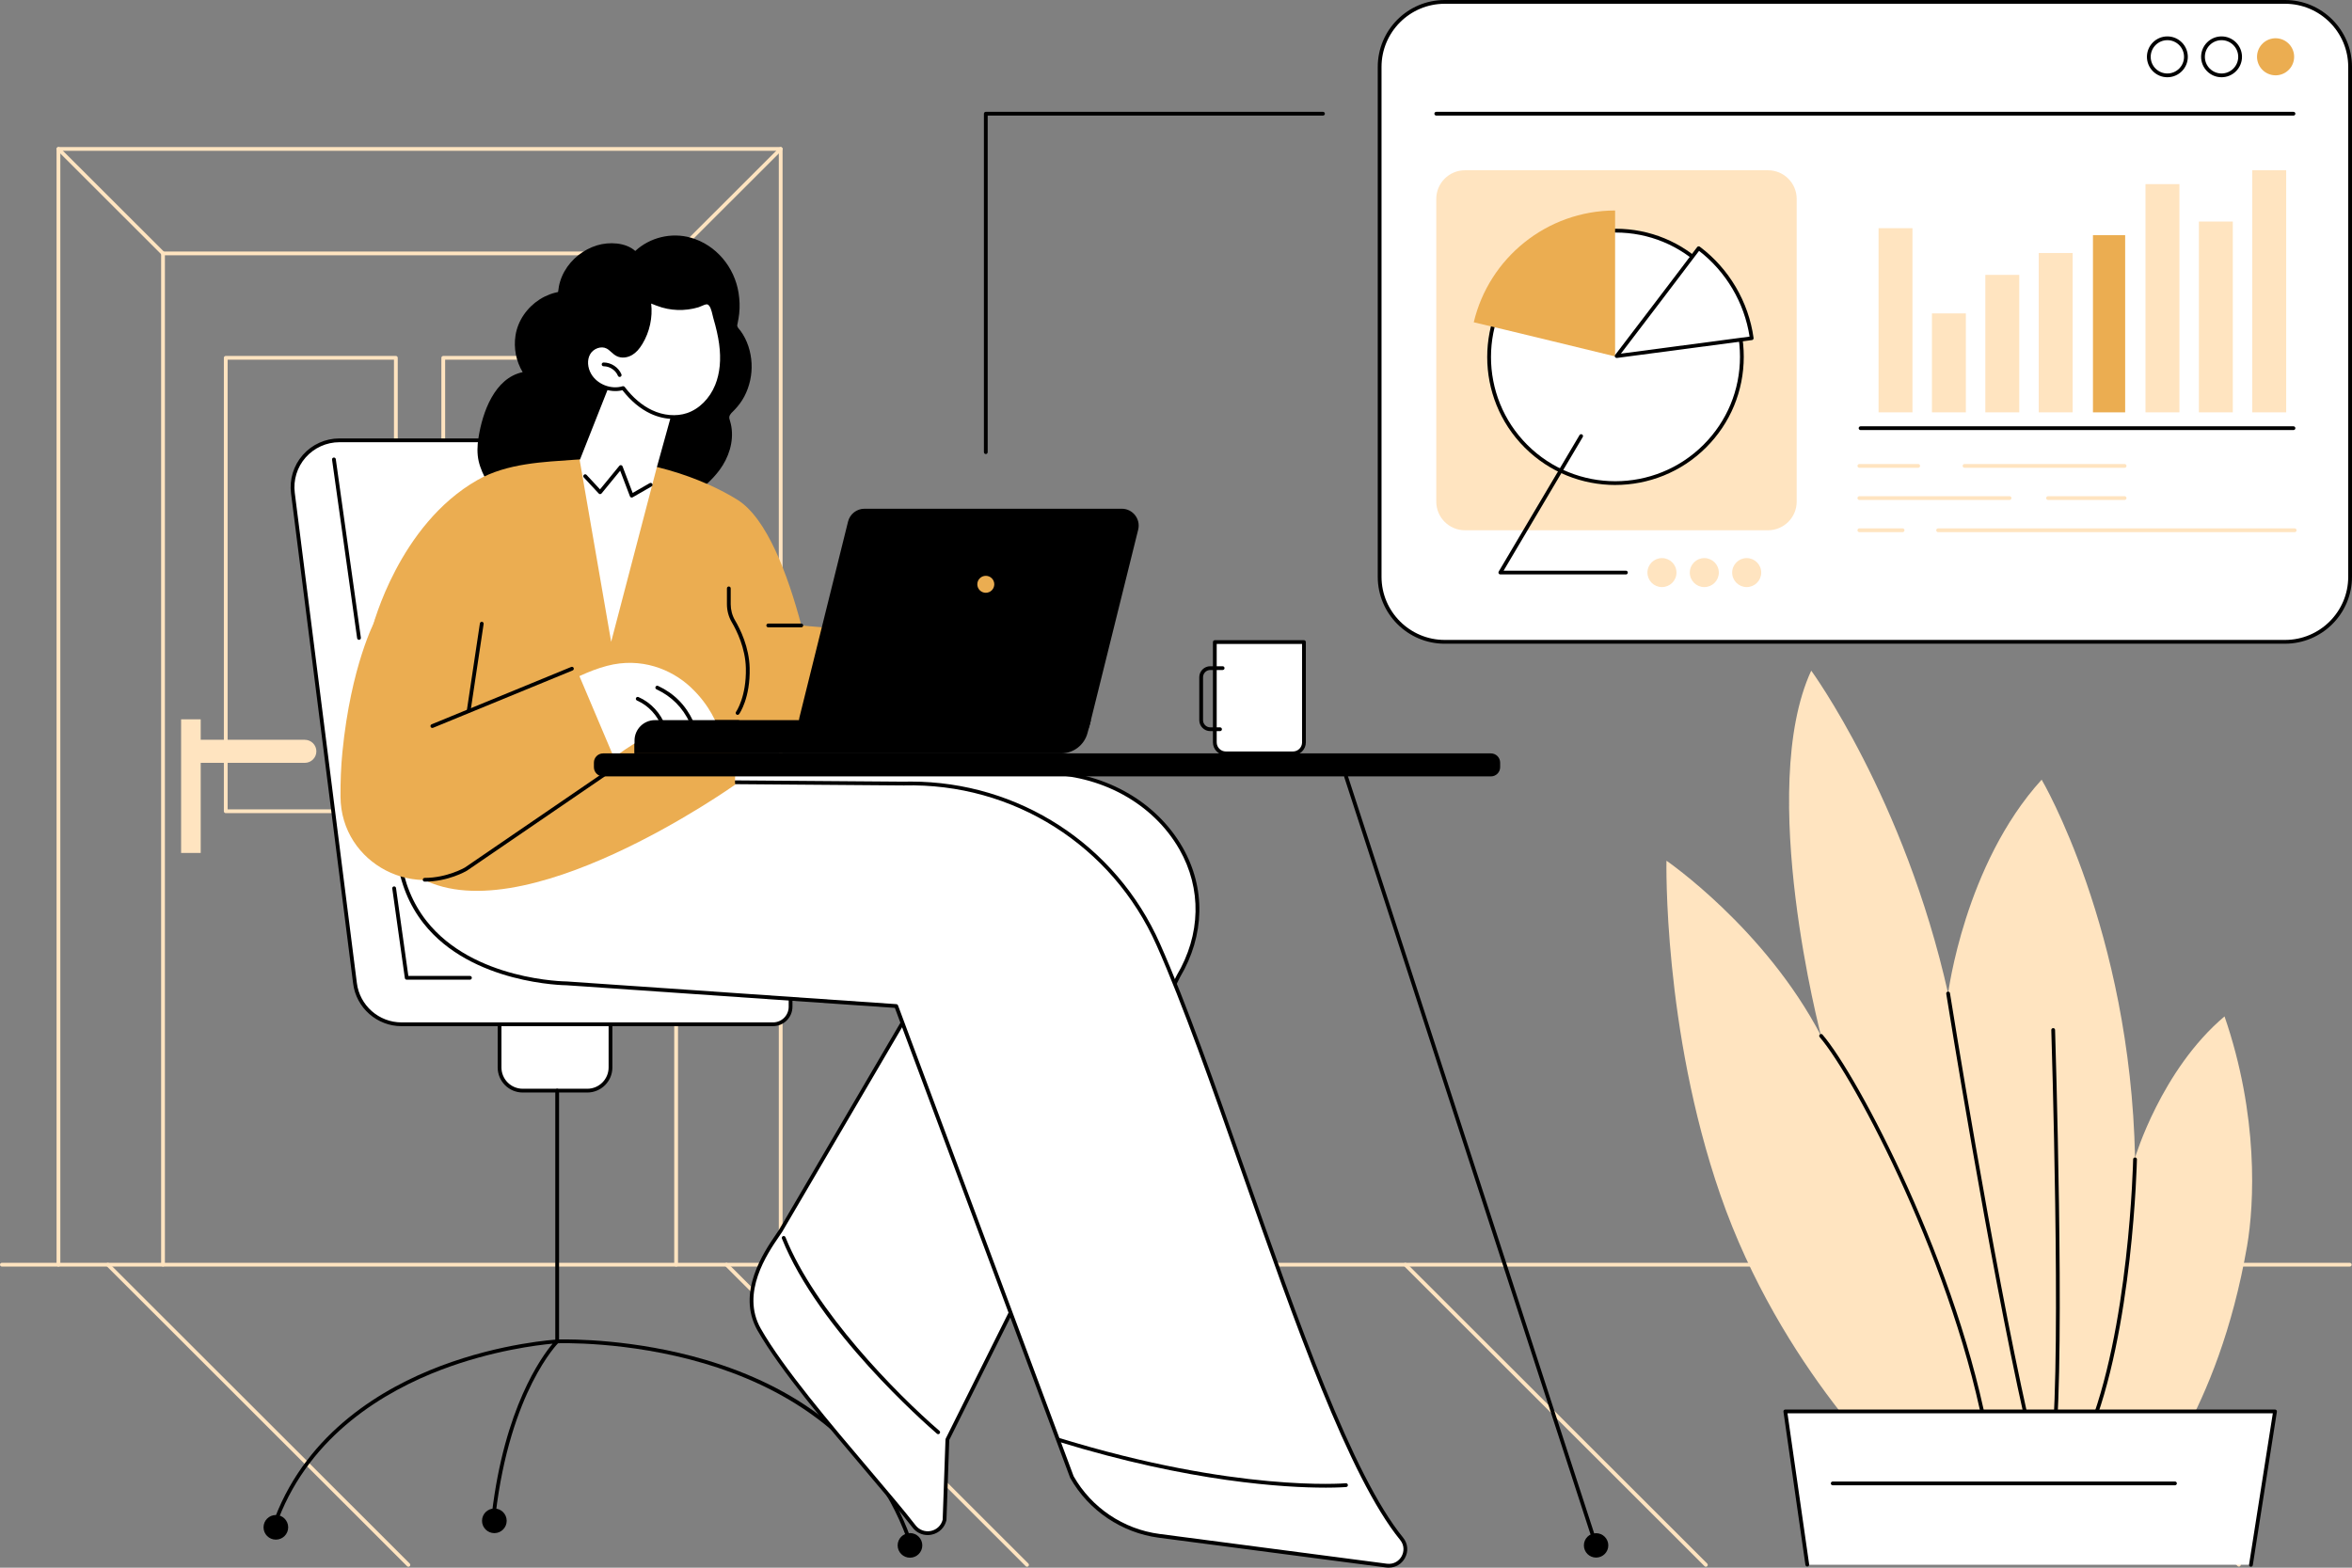 <svg width="378" height="252" viewBox="0 0 378 252" fill="none" xmlns="http://www.w3.org/2000/svg">
<rect x="0" y="0" width="378" height="252" fill="#808080" stroke="none"/>
<g clip-path="url(#clip0_1114_2836)">
<path d="M125.468 203.597C125.301 203.597 125.165 203.461 125.165 203.294V24.245H9.696V203.294C9.696 203.461 9.559 203.597 9.392 203.597C9.226 203.597 9.089 203.461 9.089 203.294V23.942C9.089 23.776 9.226 23.639 9.392 23.639H125.468C125.635 23.639 125.771 23.776 125.771 23.942V203.294C125.771 203.461 125.635 203.597 125.468 203.597Z" fill="#FFE4C0"/>
<path d="M108.661 203.597C108.495 203.597 108.358 203.461 108.358 203.294V41.035H26.503V203.294C26.503 203.461 26.366 203.597 26.199 203.597C26.032 203.597 25.896 203.461 25.896 203.294V40.732C25.896 40.566 26.032 40.429 26.199 40.429H108.664C108.831 40.429 108.968 40.566 108.968 40.732V203.294C108.968 203.461 108.831 203.597 108.664 203.597H108.661Z" fill="#FFE4C0"/>
<path d="M26.199 41.035C26.12 41.035 26.044 41.005 25.984 40.947L9.177 24.158C9.059 24.039 9.059 23.848 9.177 23.73C9.295 23.612 9.486 23.612 9.605 23.73L26.412 40.52C26.53 40.638 26.53 40.829 26.412 40.947C26.351 41.008 26.275 41.035 26.196 41.035H26.199Z" fill="#FFE4C0"/>
<path d="M108.661 41.035C108.582 41.035 108.507 41.005 108.446 40.947C108.328 40.829 108.328 40.638 108.446 40.52L125.253 23.73C125.371 23.612 125.562 23.612 125.68 23.73C125.799 23.848 125.799 24.039 125.68 24.158L108.874 40.947C108.813 41.008 108.737 41.035 108.658 41.035H108.661Z" fill="#FFE4C0"/>
<path d="M63.62 130.71H36.28C36.113 130.71 35.977 130.573 35.977 130.407V57.519C35.977 57.352 36.113 57.216 36.28 57.216H63.62C63.787 57.216 63.923 57.352 63.923 57.519V130.407C63.923 130.573 63.787 130.71 63.62 130.71ZM36.583 130.104H63.316V57.822H36.583V130.104Z" fill="#FFE4C0"/>
<path d="M98.577 130.71H71.238C71.071 130.71 70.934 130.573 70.934 130.407V57.519C70.934 57.352 71.071 57.216 71.238 57.216H98.577C98.744 57.216 98.881 57.352 98.881 57.519V130.407C98.881 130.573 98.744 130.71 98.577 130.71ZM71.541 130.104H98.274V57.822H71.541V130.104Z" fill="#FFE4C0"/>
<path d="M48.991 118.917H32.257V115.632H29.105V137.107H32.257V122.624H48.991C50.017 122.624 50.845 121.793 50.845 120.772C50.845 119.751 50.014 118.92 48.991 118.92V118.917Z" fill="#FFE4C0"/>
<path d="M274.159 251.849C274.08 251.849 274.004 251.818 273.944 251.761L225.644 203.509C225.526 203.391 225.526 203.2 225.644 203.082C225.762 202.964 225.954 202.964 226.072 203.082L274.372 251.333C274.49 251.451 274.49 251.642 274.372 251.761C274.311 251.821 274.235 251.849 274.156 251.849H274.159Z" fill="#FFE4C0"/>
<path d="M165.061 251.849C164.982 251.849 164.906 251.818 164.846 251.761L116.546 203.509C116.428 203.391 116.428 203.2 116.546 203.082C116.664 202.964 116.855 202.964 116.974 203.082L165.273 251.333C165.392 251.451 165.392 251.642 165.273 251.761C165.213 251.821 165.137 251.849 165.058 251.849H165.061Z" fill="#FFE4C0"/>
<path d="M65.637 251.849C65.558 251.849 65.483 251.818 65.422 251.761L17.122 203.509C17.004 203.391 17.004 203.2 17.122 203.082C17.241 202.964 17.432 202.964 17.55 203.082L65.85 251.333C65.968 251.451 65.968 251.642 65.85 251.761C65.789 251.821 65.713 251.849 65.634 251.849H65.637Z" fill="#FFE4C0"/>
<path d="M377.645 203.597H0.303C0.137 203.597 0 203.461 0 203.294C0 203.127 0.137 202.991 0.303 202.991H377.645C377.812 202.991 377.948 203.127 377.948 203.294C377.948 203.461 377.812 203.597 377.645 203.597Z" fill="#FFE4C0"/>
<path d="M359.825 251.827C359.746 251.827 359.67 251.797 359.61 251.739L311.331 203.509C311.213 203.391 311.213 203.2 311.331 203.082C311.449 202.964 311.641 202.964 311.759 203.082L360.037 251.312C360.156 251.43 360.156 251.621 360.037 251.739C359.977 251.8 359.901 251.827 359.822 251.827H359.825Z" fill="#FFE4C0"/>
<path d="M84.013 175.315H94.388C96.445 175.315 98.113 173.649 98.113 171.593V156.873C98.113 154.818 96.445 153.152 94.388 153.152H84.013C81.955 153.152 80.287 154.818 80.287 156.873V171.593C80.287 173.649 81.955 175.315 84.013 175.315Z" fill="white"/>
<path d="M94.391 175.618H84.012C81.792 175.618 79.984 173.812 79.984 171.593V156.873C79.984 154.655 81.792 152.849 84.012 152.849H94.391C96.611 152.849 98.419 154.655 98.419 156.873V171.593C98.419 173.812 96.611 175.618 94.391 175.618ZM84.012 153.455C82.125 153.455 80.59 154.988 80.59 156.873V171.593C80.59 173.478 82.125 175.012 84.012 175.012H94.391C96.278 175.012 97.813 173.478 97.813 171.593V156.873C97.813 154.988 96.278 153.455 94.391 153.455H84.012Z" fill="black"/>
<path d="M127.058 156.516V161.829C127.058 163.386 125.793 164.647 124.236 164.647H64.533C60.735 164.647 57.531 161.826 57.055 158.062L47.074 79.255C46.504 74.758 50.014 70.778 54.552 70.778H87.993C91.821 70.778 95.04 73.642 95.483 77.443L104.681 156.601L127.064 156.513L127.058 156.516Z" fill="white"/>
<path d="M124.236 164.953H64.533C60.592 164.953 57.246 162.007 56.752 158.101L46.771 79.294C46.489 77.064 47.18 74.818 48.667 73.13C50.156 71.442 52.298 70.475 54.549 70.475H87.99C91.973 70.475 95.322 73.454 95.78 77.406L104.945 156.298L127.055 156.213C127.134 156.213 127.213 156.243 127.27 156.301C127.328 156.358 127.358 156.434 127.358 156.516V161.829C127.358 163.55 125.957 164.95 124.233 164.95L124.236 164.953ZM54.552 71.084C52.477 71.084 50.496 71.978 49.125 73.533C47.751 75.088 47.114 77.161 47.374 79.219L57.355 158.025C57.81 161.628 60.899 164.347 64.533 164.347H124.236C125.626 164.347 126.754 163.22 126.754 161.832V156.822L104.678 156.907C104.523 156.907 104.396 156.792 104.378 156.64L95.18 77.479C94.755 73.833 91.667 71.084 87.993 71.084H54.552Z" fill="black"/>
<path d="M75.527 157.483H65.364C65.213 157.483 65.085 157.37 65.064 157.222L63.044 142.829C63.019 142.663 63.135 142.511 63.301 142.487C63.468 142.463 63.62 142.578 63.644 142.744L65.628 156.876H75.527C75.694 156.876 75.831 157.013 75.831 157.18C75.831 157.346 75.694 157.483 75.527 157.483Z" fill="black"/>
<path d="M57.695 102.846C57.546 102.846 57.416 102.736 57.395 102.585L53.366 73.891C53.342 73.724 53.457 73.572 53.624 73.548C53.788 73.524 53.942 73.639 53.967 73.806L57.995 102.5C58.02 102.667 57.904 102.818 57.737 102.843C57.722 102.843 57.71 102.843 57.695 102.843V102.846Z" fill="black"/>
<path d="M146.061 247.612C145.936 247.612 145.821 247.536 145.776 247.412C139.563 230.188 124.628 222.545 113.191 219.169C100.768 215.499 89.67 215.926 89.558 215.929C89.476 215.929 89.394 215.902 89.337 215.844C89.276 215.787 89.243 215.708 89.243 215.626V175.312C89.243 175.145 89.379 175.009 89.546 175.009C89.713 175.009 89.849 175.145 89.849 175.312V215.314C91.754 215.274 102.002 215.235 113.345 218.581C120.705 220.754 127.085 223.906 132.303 227.949C138.838 233.01 143.561 239.49 146.343 247.206C146.401 247.363 146.319 247.536 146.161 247.594C146.128 247.606 146.091 247.612 146.058 247.612H146.061Z" fill="black"/>
<path d="M44.465 244.393C44.429 244.393 44.392 244.387 44.356 244.372C44.198 244.311 44.122 244.135 44.183 243.981C49.513 230.14 61.566 223.084 70.74 219.602C80.66 215.838 89.443 215.329 89.531 215.323C89.658 215.314 89.773 215.389 89.825 215.505C89.877 215.62 89.849 215.756 89.758 215.844C89.68 215.92 81.989 223.621 79.653 243.441C79.635 243.608 79.486 243.729 79.316 243.708C79.15 243.69 79.031 243.538 79.049 243.372C81.055 226.336 87.013 218.126 88.812 215.99C86.494 216.199 79.104 217.074 70.934 220.178C61.885 223.615 49.992 230.573 44.744 244.199C44.699 244.32 44.583 244.393 44.462 244.393H44.465Z" fill="black"/>
<path d="M146.246 250.394C147.34 250.394 148.227 249.508 148.227 248.415C148.227 247.322 147.34 246.436 146.246 246.436C145.152 246.436 144.265 247.322 144.265 248.415C144.265 249.508 145.152 250.394 146.246 250.394Z" fill="black"/>
<path d="M77.469 244.466C77.469 245.56 78.355 246.445 79.45 246.445C80.545 246.445 81.431 245.56 81.431 244.466C81.431 243.372 80.545 242.487 79.45 242.487C78.355 242.487 77.469 243.372 77.469 244.466Z" fill="black"/>
<path d="M42.354 245.511C42.354 246.605 43.239 247.49 44.335 247.49C45.43 247.49 46.316 246.605 46.316 245.511C46.316 244.417 45.43 243.532 44.335 243.532C43.239 243.532 42.354 244.417 42.354 245.511Z" fill="black"/>
<path d="M94.54 60.81C93.851 56.716 90.79 53.225 92.862 47.609C94.333 43.623 98.489 42.281 102.627 41.302C106.765 40.32 111.486 40.862 114.659 43.69C118.412 47.03 118.597 49.185 116.437 53.719C108.743 69.875 97.1 76.079 94.536 60.81H94.54Z" fill="black"/>
<path d="M167.579 124.197L114.923 123.481L90.414 125.094C85.004 144.369 154.343 148.56 154.343 148.56L125.462 197.845C124 200.115 118.299 207.21 122.013 213.723C127.316 223.03 141.149 237.913 146.913 245.378C148.342 247.227 151.276 246.59 151.81 244.317L152.262 231.404L189.388 156.934C198.714 141.208 185.551 124.2 167.582 124.2L167.579 124.197Z" fill="white"/>
<path d="M149.095 246.757C148.154 246.757 147.265 246.327 146.671 245.56C144.841 243.193 142.135 240.002 139.268 236.622C133.08 229.325 125.377 220.245 121.746 213.871C118.293 207.813 122.777 201.248 124.691 198.445C124.892 198.151 125.068 197.894 125.204 197.681L153.83 148.83C151.297 148.657 139.347 147.763 126.591 145.548C107.324 142.202 95.48 137.598 91.394 131.861C89.874 129.725 89.443 127.421 90.119 125.012C90.153 124.888 90.262 124.8 90.392 124.791L114.902 123.178L167.582 123.894C177.111 123.894 185.733 128.628 190.077 136.244C193.793 142.76 193.639 150.357 189.646 157.086L152.559 231.476L152.11 244.323C152.11 244.342 152.107 244.363 152.101 244.381C151.828 245.548 150.93 246.43 149.756 246.684C149.535 246.733 149.31 246.757 149.092 246.757H149.095ZM90.65 125.379C90.107 127.527 90.523 129.588 91.888 131.507C101.435 144.905 153.83 148.224 154.358 148.254C154.464 148.26 154.558 148.321 154.607 148.415C154.655 148.509 154.655 148.621 154.601 148.712L125.72 197.997C125.574 198.224 125.395 198.484 125.189 198.785C123.338 201.494 119.003 207.84 122.271 213.571C125.875 219.896 133.556 228.952 139.73 236.228C142.599 239.614 145.312 242.811 147.15 245.187C147.739 245.948 148.688 246.293 149.629 246.09C150.56 245.887 151.276 245.193 151.503 244.269L151.955 231.385C151.955 231.343 151.968 231.301 151.986 231.261L189.112 156.792C192.998 150.236 193.153 142.86 189.549 136.538C185.311 129.109 176.893 124.494 167.579 124.494H167.576L114.92 123.779L90.65 125.376V125.379Z" fill="black"/>
<path d="M150.781 230.537C150.712 230.537 150.642 230.513 150.584 230.464C148.652 228.797 131.535 213.753 125.668 199.097C125.605 198.942 125.68 198.766 125.838 198.703C125.993 198.639 126.169 198.715 126.233 198.872C130.956 210.668 144.01 223.994 150.982 230.006C151.109 230.116 151.121 230.307 151.012 230.434C150.951 230.504 150.866 230.54 150.781 230.54V230.537Z" fill="black"/>
<path d="M157.601 162.08L145.87 162.035C145.703 162.035 145.566 161.898 145.566 161.732C145.566 161.565 145.703 161.428 145.87 161.428L157.601 161.474C157.768 161.474 157.905 161.61 157.905 161.777C157.905 161.944 157.768 162.08 157.601 162.08Z" fill="black"/>
<path d="M115.244 125.736L145.242 125.967C162.865 125.524 179.007 135.737 186.145 151.833C197.855 178.237 212.32 231.491 225.25 247.36C226.77 249.227 225.232 251.985 222.841 251.673L186.288 246.884C180.384 246.111 175.187 242.608 172.263 237.432L144.028 161.725C144.028 161.725 92.049 158.137 91.075 158.077C91.075 158.077 56.506 157.17 65.137 124.4L109.332 116.271L119.628 118.144L115.241 125.736H115.244Z" fill="white"/>
<path d="M223.214 252C223.081 252 222.944 251.991 222.805 251.973L186.251 247.184C180.284 246.402 174.957 242.814 172.002 237.58C171.993 237.565 171.987 237.553 171.981 237.538L143.816 162.013C140.324 161.774 91.991 158.437 91.06 158.377C90.869 158.377 75.764 158.237 68.058 148.415C63.444 142.532 62.364 134.428 64.849 124.324C64.876 124.209 64.97 124.121 65.088 124.097L109.283 115.968C109.32 115.962 109.356 115.962 109.392 115.968L119.689 117.841C119.853 117.872 119.962 118.029 119.932 118.193C119.901 118.357 119.746 118.469 119.58 118.435L109.341 116.572L65.395 124.651C63.019 134.474 64.075 142.338 68.537 148.03C76.073 157.64 90.935 157.764 91.084 157.764C92.067 157.825 143.537 161.38 144.059 161.413C144.177 161.422 144.28 161.498 144.323 161.61L172.548 237.295C175.415 242.353 180.566 245.82 186.336 246.575L222.89 251.36C224.064 251.512 224.88 250.848 225.256 250.175C225.632 249.503 225.768 248.454 225.022 247.539C216.78 237.425 208.043 212.541 199.594 188.477C194.737 174.645 190.147 161.577 185.875 151.942C178.758 135.898 162.81 125.803 145.257 126.258L115.247 126.027C115.081 126.027 114.944 125.888 114.947 125.721C114.947 125.554 115.093 125.409 115.254 125.421L145.251 125.651C145.627 125.642 146 125.636 146.373 125.636C163.723 125.636 179.365 135.768 186.427 151.697C190.711 161.353 195.301 174.43 200.164 188.277C208.598 212.292 217.317 237.128 225.492 247.157C226.275 248.118 226.387 249.387 225.784 250.469C225.247 251.43 224.288 251.988 223.217 251.988L223.214 252Z" fill="black"/>
<path d="M212.978 239.132C206.577 239.132 191.378 238.289 170.064 231.731C169.903 231.682 169.815 231.513 169.863 231.352C169.912 231.192 170.082 231.101 170.243 231.152C198.647 239.896 216.121 238.447 216.294 238.429C216.467 238.411 216.61 238.538 216.625 238.705C216.64 238.871 216.516 239.02 216.349 239.035C216.303 239.038 215.144 239.135 212.978 239.135V239.132Z" fill="black"/>
<path d="M76.938 74.163C77.202 75.312 77.721 76.4 78.279 77.43C79.265 79.249 80.448 80.964 81.804 82.528C84.555 85.701 88.129 88.207 92.204 89.335C96.615 90.553 101.644 90.244 105.658 87.932C108.777 86.135 111.152 82.968 111.628 79.403C113.124 78.285 114.529 77.055 115.648 75.542C117.107 73.572 117.941 71.048 117.544 68.596C117.492 68.284 117.417 67.984 117.329 67.681C117.262 67.451 117.162 67.202 117.219 66.96C117.317 66.55 117.714 66.229 117.993 65.941C118.645 65.274 119.213 64.523 119.643 63.692C120.484 62.077 120.881 60.225 120.787 58.407C120.69 56.552 120.12 54.691 119.015 53.185C118.864 52.979 118.633 52.761 118.53 52.524C118.445 52.331 118.494 52.206 118.539 51.997C118.651 51.473 118.742 50.942 118.8 50.409C118.921 49.3 118.873 48.188 118.7 47.087C118.048 42.954 115.099 39.371 111.031 38.208C107.9 37.313 104.441 38.168 102.096 40.341C100.525 38.947 97.892 38.856 95.974 39.432C93.781 40.09 91.843 41.626 90.717 43.62C90.15 44.623 89.81 45.724 89.701 46.869C89.698 46.903 89.692 46.921 89.686 46.936C89.628 46.96 89.552 46.969 89.494 46.984C89.361 47.018 89.227 47.045 89.094 47.081C88.83 47.151 88.572 47.236 88.317 47.336C87.768 47.548 87.237 47.803 86.743 48.121C84.722 49.412 83.221 51.53 82.85 53.916C82.529 55.979 82.945 58.058 84 59.822C79.477 60.774 77.526 66.284 76.892 70.408C76.698 71.666 76.653 72.927 76.938 74.175V74.163Z" fill="black"/>
<path d="M66.996 140.799C50.602 130.74 76.11 105.613 76.11 105.613L59.907 100.721C59.907 100.721 64.078 84.374 76.725 77.167C81.543 74.421 87.501 74.257 92.367 73.9C103.164 73.109 113.191 77.015 118.515 80.337C123.223 83.277 126.594 92.253 128.79 100.536C129.451 100.673 149.489 102.152 149.489 102.152L143.767 118.669L119.316 118.914C119.316 118.914 117.963 122.636 118.145 126.133C118.145 126.133 83.4 150.854 67.002 140.796L66.996 140.799Z" fill="#EBAD51"/>
<path d="M170.516 121.102H101.981V119.041C101.981 117.229 103.452 115.759 105.27 115.759H175.336L174.775 117.847C174.256 119.769 172.512 121.105 170.519 121.105L170.516 121.102Z" fill="black"/>
<path d="M172.469 118.684H131.12C129.354 118.684 128.056 117.029 128.481 115.317L136.295 83.837C136.596 82.628 137.685 81.776 138.935 81.776H180.284C182.05 81.776 183.348 83.431 182.923 85.143L175.109 116.623C174.808 117.832 173.719 118.684 172.469 118.684Z" fill="black"/>
<path d="M158.432 95.287C159.186 95.287 159.797 94.677 159.797 93.923C159.797 93.17 159.186 92.56 158.432 92.56C157.678 92.56 157.067 93.17 157.067 93.923C157.067 94.677 157.678 95.287 158.432 95.287Z" fill="#EBAD51"/>
<path d="M118.539 114.911C118.478 114.911 118.418 114.893 118.363 114.853C118.227 114.756 118.196 114.568 118.29 114.432C118.309 114.408 119.983 111.992 119.871 107.38C119.792 104.194 118.424 101.409 117.614 100.033C117.098 99.157 116.828 98.151 116.828 97.118V94.578C116.828 94.411 116.965 94.275 117.131 94.275C117.298 94.275 117.435 94.411 117.435 94.578V97.118C117.435 98.042 117.678 98.945 118.139 99.727C118.979 101.155 120.399 104.043 120.481 107.367C120.599 112.198 118.864 114.683 118.788 114.786C118.73 114.868 118.636 114.914 118.542 114.914L118.539 114.911Z" fill="black"/>
<path d="M128.784 100.842H123.466C123.299 100.842 123.162 100.706 123.162 100.539C123.162 100.373 123.299 100.236 123.466 100.236H128.784C128.951 100.236 129.087 100.373 129.087 100.539C129.087 100.706 128.951 100.842 128.784 100.842Z" fill="black"/>
<path d="M92.874 120.651C91.554 117.357 90.253 114.056 88.851 110.795C91.991 109.213 94.582 107.819 97.54 107.037C103.079 105.573 107.918 107.631 110.9 110.374C114.262 113.468 115.299 116.723 115.299 116.723L103.968 118.687C102.73 118.684 99.102 121.372 94.561 124.803C93.987 123.424 93.426 122.039 92.871 120.654L92.874 120.651Z" fill="white"/>
<path d="M106.656 117.135C106.532 117.135 106.413 117.057 106.371 116.932C105.71 115.032 104.214 113.414 102.369 112.605C102.215 112.538 102.145 112.359 102.215 112.204C102.281 112.05 102.46 111.983 102.615 112.05C104.611 112.926 106.231 114.678 106.947 116.732C107.002 116.89 106.92 117.063 106.759 117.117C106.726 117.129 106.692 117.135 106.659 117.135H106.656Z" fill="black"/>
<path d="M111.146 116.381C111.031 116.381 110.921 116.317 110.87 116.205C109.702 113.717 107.945 111.95 105.5 110.804C105.349 110.732 105.285 110.553 105.355 110.401C105.427 110.25 105.606 110.186 105.758 110.256C108.337 111.465 110.187 113.329 111.416 115.947C111.486 116.099 111.422 116.281 111.27 116.35C111.228 116.369 111.185 116.378 111.143 116.378L111.146 116.381Z" fill="black"/>
<path d="M101.978 121.102V119.041C101.978 117.229 103.449 115.759 105.267 115.759H118.888L101.978 121.102Z" fill="black"/>
<path d="M92.577 107.398L99.084 122.76L75.979 139.05C67.045 145.196 54.786 138.899 54.725 128.061C54.71 125.658 54.798 123.245 55.028 120.915C56.409 106.931 60.255 99.791 60.255 99.791C60.255 99.791 59.955 98.07 65.674 97.478C71.392 96.888 77.538 100.045 77.538 100.045L75.297 114.55L92.577 107.401V107.398Z" fill="#EBAD51"/>
<path d="M69.484 117.014C69.366 117.014 69.25 116.944 69.205 116.826C69.141 116.672 69.214 116.493 69.369 116.429L91.8 107.21C91.955 107.146 92.134 107.219 92.197 107.373C92.261 107.528 92.188 107.707 92.034 107.77L69.602 116.99C69.566 117.005 69.526 117.014 69.487 117.014H69.484Z" fill="black"/>
<path d="M75.324 114.562C75.324 114.562 75.294 114.562 75.278 114.559C75.112 114.535 74.999 114.381 75.024 114.214L77.126 100.209C77.15 100.042 77.302 99.933 77.472 99.954C77.639 99.979 77.751 100.133 77.727 100.3L75.624 114.305C75.603 114.456 75.472 114.562 75.324 114.562Z" fill="black"/>
<path d="M68.249 141.723C68.082 141.723 67.946 141.587 67.946 141.42C67.946 141.253 68.082 141.117 68.249 141.117C71.859 141.117 74.684 139.468 74.714 139.453L99.017 122.827C99.157 122.733 99.345 122.769 99.439 122.906C99.533 123.045 99.499 123.233 99.36 123.327L75.039 139.962C74.902 140.044 72.023 141.72 68.249 141.72V141.723Z" fill="black"/>
<path d="M99.111 58.947L93.168 73.985L98.222 103.173L105.582 75.045L108.692 63.817L99.111 58.947Z" fill="white"/>
<path d="M101.526 79.982C101.493 79.982 101.456 79.976 101.423 79.964C101.338 79.934 101.271 79.87 101.241 79.785L99.672 75.663L96.681 79.316C96.627 79.382 96.545 79.425 96.457 79.428C96.372 79.437 96.284 79.394 96.226 79.331L93.826 76.749C93.711 76.624 93.72 76.433 93.842 76.321C93.963 76.206 94.157 76.215 94.269 76.336L96.433 78.664L99.536 74.876C99.606 74.791 99.715 74.751 99.818 74.769C99.924 74.788 100.015 74.86 100.052 74.96L101.678 79.237L104.414 77.664C104.56 77.579 104.745 77.63 104.83 77.776C104.915 77.921 104.863 78.106 104.718 78.191L101.672 79.943C101.626 79.97 101.572 79.982 101.52 79.982H101.526Z" fill="black"/>
<path d="M115.869 55.213C116.182 57.489 116.082 59.862 115.22 61.992C114.359 64.123 112.663 65.975 110.482 66.699C108.589 67.326 106.468 67.056 104.666 66.208C102.864 65.359 101.359 63.962 100.152 62.38C98.159 62.986 95.805 62.068 94.755 60.271C94.148 59.234 93.981 57.883 94.561 56.831C95.14 55.779 96.572 55.2 97.637 55.761C98.244 56.082 98.656 56.698 99.275 56.992C99.964 57.319 100.81 57.182 101.465 56.785C102.118 56.389 102.603 55.767 102.997 55.113C104.238 53.052 104.693 50.536 104.256 48.172C104.299 48.397 105.458 48.782 105.664 48.863C106.183 49.066 106.72 49.221 107.266 49.33C108.343 49.548 109.456 49.588 110.545 49.448C111.097 49.379 111.647 49.263 112.177 49.1C112.602 48.972 113.16 48.603 113.603 48.618C114.532 48.648 114.732 50.351 114.926 51.015C115.329 52.394 115.678 53.791 115.875 55.216L115.869 55.213Z" fill="white"/>
<path d="M108.285 67.344C107.038 67.344 105.746 67.054 104.536 66.484C102.891 65.708 101.377 64.444 100.037 62.726C97.968 63.247 95.568 62.265 94.494 60.422C93.775 59.195 93.702 57.762 94.297 56.683C94.989 55.434 96.615 54.876 97.779 55.492C98.104 55.664 98.368 55.901 98.626 56.134C98.884 56.364 99.123 56.583 99.406 56.716C99.955 56.977 100.683 56.904 101.308 56.525C101.826 56.21 102.282 55.71 102.737 54.955C103.935 52.964 104.378 50.512 103.956 48.227C103.926 48.063 104.035 47.903 104.199 47.873C104.338 47.845 104.475 47.921 104.529 48.045C104.608 48.115 104.869 48.251 105.628 48.527C105.691 48.551 105.74 48.569 105.77 48.579C106.268 48.773 106.79 48.924 107.32 49.033C108.364 49.245 109.435 49.282 110.5 49.148C111.04 49.079 111.571 48.967 112.083 48.812C112.214 48.773 112.369 48.703 112.532 48.63C112.869 48.479 113.242 48.297 113.609 48.318C114.607 48.351 114.911 49.658 115.111 50.524C115.147 50.682 115.181 50.824 115.211 50.934C115.694 52.582 115.997 53.928 116.17 55.176C116.528 57.798 116.303 60.129 115.502 62.111C114.55 64.459 112.708 66.284 110.576 66.99C109.854 67.229 109.077 67.348 108.285 67.348V67.344ZM100.152 62.077C100.246 62.077 100.334 62.12 100.395 62.195C101.708 63.917 103.189 65.175 104.796 65.935C106.641 66.805 108.677 66.978 110.388 66.411C112.353 65.76 114.055 64.065 114.941 61.88C115.703 59.998 115.915 57.771 115.569 55.255C115.402 54.04 115.105 52.718 114.632 51.1C114.595 50.979 114.562 50.827 114.523 50.658C114.374 50.015 114.125 48.939 113.591 48.921C113.37 48.927 113.06 49.054 112.784 49.179C112.602 49.261 112.429 49.339 112.262 49.391C111.719 49.554 111.152 49.676 110.579 49.748C109.447 49.891 108.313 49.852 107.202 49.627C106.635 49.512 106.08 49.352 105.552 49.145C105.525 49.133 105.479 49.118 105.421 49.097C105.106 48.982 104.854 48.885 104.654 48.797C104.909 51.024 104.411 53.349 103.255 55.267C102.749 56.11 102.23 56.677 101.623 57.043C100.825 57.528 99.879 57.613 99.145 57.261C98.784 57.089 98.499 56.831 98.219 56.58C97.98 56.364 97.755 56.161 97.494 56.025C96.627 55.564 95.356 56.016 94.828 56.974C94.342 57.852 94.415 59.086 95.016 60.113C95.993 61.783 98.21 62.653 100.064 62.086C100.094 62.077 100.122 62.074 100.152 62.074V62.077Z" fill="black"/>
<path d="M99.588 60.592C99.469 60.592 99.357 60.523 99.308 60.404C98.935 59.504 97.995 58.877 97.018 58.877C97.015 58.877 97.009 58.877 97.006 58.877C96.839 58.877 96.703 58.743 96.703 58.574C96.703 58.407 96.836 58.271 97.006 58.271H97.021C98.234 58.271 99.406 59.05 99.873 60.171C99.936 60.325 99.864 60.504 99.709 60.568C99.669 60.583 99.63 60.592 99.594 60.592H99.588Z" fill="black"/>
<path d="M96.93 124.803L239.614 124.803C240.432 124.803 241.095 124.141 241.095 123.324V122.585C241.095 121.768 240.432 121.106 239.614 121.106L96.93 121.106C96.112 121.106 95.449 121.768 95.449 122.585V123.324C95.449 124.141 96.112 124.803 96.93 124.803Z" fill="black"/>
<path d="M256.515 248.718C256.388 248.718 256.269 248.636 256.227 248.509L216.033 124.894C215.982 124.733 216.07 124.563 216.227 124.512C216.385 124.46 216.558 124.548 216.61 124.706L256.803 248.321C256.855 248.481 256.767 248.651 256.609 248.703C256.579 248.712 256.545 248.718 256.515 248.718Z" fill="black"/>
<path d="M258.478 248.415C258.478 247.333 257.598 246.454 256.515 246.454C255.432 246.454 254.552 247.333 254.552 248.415C254.552 249.497 255.432 250.376 256.515 250.376C257.598 250.376 258.478 249.497 258.478 248.415Z" fill="black"/>
<path d="M195.24 103.212H209.568V119.329C209.568 120.308 208.774 121.102 207.794 121.102H197.015C196.035 121.102 195.24 120.308 195.24 119.329V103.212Z" fill="white"/>
<path d="M207.791 121.406H197.012C195.865 121.406 194.934 120.475 194.934 119.33V103.212C194.934 103.046 195.07 102.909 195.237 102.909H209.565C209.732 102.909 209.869 103.046 209.869 103.212V119.33C209.869 120.475 208.937 121.406 207.791 121.406ZM195.541 103.516V119.33C195.541 120.139 196.202 120.799 197.012 120.799H207.791C208.601 120.799 209.262 120.142 209.262 119.33V103.516H195.541Z" fill="black"/>
<path d="M196.078 117.526H194.509C193.535 117.526 192.74 116.735 192.74 115.759V108.862C192.74 107.889 193.532 107.095 194.509 107.095H196.496C196.663 107.095 196.8 107.231 196.8 107.398C196.8 107.564 196.663 107.701 196.496 107.701H194.509C193.869 107.701 193.347 108.222 193.347 108.862V115.759C193.347 116.399 193.869 116.92 194.509 116.92H196.078C196.244 116.92 196.381 117.057 196.381 117.223C196.381 117.39 196.244 117.526 196.078 117.526Z" fill="black"/>
<path d="M158.432 72.987C158.266 72.987 158.129 72.851 158.129 72.684V18.278C158.129 18.111 158.266 17.975 158.432 17.975H212.624C212.79 17.975 212.927 18.111 212.927 18.278C212.927 18.445 212.79 18.581 212.624 18.581H158.736V72.684C158.736 72.851 158.599 72.987 158.432 72.987Z" fill="black"/>
<path d="M367.236 0.303H232.188C226.411 0.303 221.728 4.981 221.728 10.753V92.723C221.728 98.494 226.411 103.173 232.188 103.173H367.236C373.013 103.173 377.697 98.494 377.697 92.723V10.753C377.697 4.981 373.013 0.303 367.236 0.303Z" fill="white"/>
<path d="M367.236 103.476H232.188C226.251 103.476 221.424 98.651 221.424 92.723V10.753C221.424 4.822 226.254 0 232.188 0H367.236C373.173 0 378 4.825 378 10.753V92.72C378 98.651 373.17 103.473 367.236 103.473V103.476ZM232.188 0.606C226.588 0.606 222.031 5.158 222.031 10.753V92.72C222.031 98.315 226.588 102.867 232.188 102.867H367.236C372.837 102.867 377.393 98.315 377.393 92.72V10.753C377.393 5.158 372.837 0.606 367.236 0.606H232.188Z" fill="black"/>
<path d="M348.327 12.417C346.516 12.417 345.042 10.944 345.042 9.135C345.042 7.325 346.516 5.852 348.327 5.852C350.138 5.852 351.613 7.325 351.613 9.135C351.613 10.944 350.138 12.417 348.327 12.417ZM348.327 6.458C346.85 6.458 345.648 7.659 345.648 9.135C345.648 10.61 346.85 11.811 348.327 11.811C349.805 11.811 351.006 10.61 351.006 9.135C351.006 7.659 349.805 6.458 348.327 6.458Z" fill="black"/>
<path d="M357.034 12.417C355.223 12.417 353.749 10.944 353.749 9.135C353.749 7.325 355.223 5.852 357.034 5.852C358.845 5.852 360.32 7.325 360.32 9.135C360.32 10.944 358.845 12.417 357.034 12.417ZM357.034 6.458C355.557 6.458 354.355 7.659 354.355 9.135C354.355 10.61 355.557 11.811 357.034 11.811C358.511 11.811 359.713 10.61 359.713 9.135C359.713 7.659 358.511 6.458 357.034 6.458Z" fill="black"/>
<path d="M368.621 9.813C368.999 8.212 368.007 6.607 366.404 6.229C364.801 5.851 363.195 6.843 362.816 8.445C362.438 10.046 363.431 11.65 365.034 12.028C366.637 12.406 368.243 11.415 368.621 9.813Z" fill="#EBAD51"/>
<path d="M368.596 18.581H230.829C230.662 18.581 230.525 18.445 230.525 18.278C230.525 18.111 230.662 17.975 230.829 17.975H368.596C368.762 17.975 368.899 18.111 368.899 18.278C368.899 18.445 368.762 18.581 368.596 18.581Z" fill="black"/>
<path d="M284.143 27.37H235.44C232.893 27.37 230.829 29.432 230.829 31.977V80.631C230.829 83.175 232.893 85.237 235.44 85.237H284.143C286.69 85.237 288.754 83.175 288.754 80.631V31.977C288.754 29.432 286.69 27.37 284.143 27.37Z" fill="#FFE4C0"/>
<path d="M273.976 71.706C281.916 63.776 281.926 50.925 273.998 43.002C266.07 35.079 253.206 35.085 245.266 43.014C237.325 50.944 237.315 63.795 245.243 71.718C253.172 79.641 266.035 79.635 273.976 71.706Z" fill="white"/>
<path d="M259.603 77.961C254.328 77.961 249.052 75.955 245.039 71.945C237.002 63.917 237.011 50.849 245.057 42.811C248.955 38.917 254.134 36.771 259.64 36.768H259.652C265.155 36.768 270.328 38.908 274.217 42.793C278.109 46.681 280.251 51.855 280.248 57.355C280.245 62.859 278.097 68.032 274.199 71.924C270.173 75.945 264.885 77.955 259.6 77.958L259.603 77.961ZM259.652 37.377H259.64C254.294 37.377 249.268 39.462 245.485 43.242C237.676 51.042 237.67 63.726 245.466 71.518C253.266 79.309 265.962 79.3 273.771 71.499C277.554 67.72 279.638 62.699 279.641 57.358C279.644 52.018 277.566 47 273.786 43.223C270.012 39.453 264.991 37.377 259.649 37.377H259.652Z" fill="black"/>
<path d="M236.854 51.806C239.287 41.523 248.531 33.865 259.57 33.834V57.292C259.57 57.292 240.64 52.679 236.854 51.806Z" fill="#EBAD51"/>
<path d="M273.003 39.899C277.73 43.432 280.742 48.694 281.528 54.367C276.207 55.076 259.822 57.24 259.822 57.24C259.822 57.24 270.84 42.805 273 39.899H273.003Z" fill="white"/>
<path d="M259.822 57.543C259.716 57.543 259.616 57.486 259.558 57.392C259.497 57.286 259.506 57.152 259.579 57.055C259.688 56.91 270.622 42.59 272.758 39.717C272.806 39.653 272.879 39.611 272.958 39.599C273.04 39.587 273.119 39.608 273.182 39.656C277.869 43.163 281.021 48.509 281.825 54.325C281.837 54.404 281.816 54.485 281.768 54.549C281.719 54.613 281.646 54.655 281.567 54.667C276.246 55.377 259.861 57.54 259.861 57.54C259.849 57.54 259.834 57.54 259.822 57.54V57.543ZM273.061 40.326C270.846 43.287 262.522 54.197 260.504 56.843C263.659 56.428 276.289 54.761 281.182 54.107C280.348 48.667 277.405 43.675 273.061 40.326Z" fill="black"/>
<path d="M280.718 94.372C282.007 94.372 283.051 93.328 283.051 92.041C283.051 90.754 282.007 89.711 280.718 89.711C279.43 89.711 278.385 90.754 278.385 92.041C278.385 93.328 279.43 94.372 280.718 94.372Z" fill="#FFE4C0"/>
<path d="M273.907 94.372C275.196 94.372 276.24 93.328 276.24 92.041C276.24 90.754 275.196 89.711 273.907 89.711C272.619 89.711 271.574 90.754 271.574 92.041C271.574 93.328 272.619 94.372 273.907 94.372Z" fill="#FFE4C0"/>
<path d="M267.1 94.372C268.388 94.372 269.433 93.328 269.433 92.041C269.433 90.754 268.388 89.711 267.1 89.711C265.811 89.711 264.767 90.754 264.767 92.041C264.767 93.328 265.811 94.372 267.1 94.372Z" fill="#FFE4C0"/>
<path d="M261.311 92.338H241.122C241.013 92.338 240.913 92.281 240.858 92.187C240.804 92.093 240.807 91.975 240.858 91.884L253.852 69.942C253.937 69.799 254.125 69.751 254.267 69.836C254.413 69.92 254.458 70.105 254.373 70.251L241.65 91.735H261.308C261.475 91.735 261.612 91.872 261.612 92.038C261.612 92.205 261.475 92.341 261.308 92.341L261.311 92.338Z" fill="black"/>
<path d="M368.595 69.132H299.02C298.854 69.132 298.717 68.996 298.717 68.829C298.717 68.663 298.854 68.526 299.02 68.526H368.595C368.762 68.526 368.899 68.663 368.899 68.829C368.899 68.996 368.762 69.132 368.595 69.132Z" fill="black"/>
<path d="M307.363 36.68H301.912V66.284H307.363V36.68Z" fill="#FFE4C0"/>
<path d="M315.943 50.379H310.491V66.284H315.943V50.379Z" fill="#FFE4C0"/>
<path d="M324.525 44.187H319.073V66.284H324.525V44.187Z" fill="#FFE4C0"/>
<path d="M333.104 40.669H327.653V66.284H333.104V40.669Z" fill="#FFE4C0"/>
<path d="M341.544 37.804H336.368V66.284H341.544V37.804Z" fill="#EBAD51"/>
<path d="M350.263 29.597H344.811V66.284H350.263V29.597Z" fill="#FFE4C0"/>
<path d="M358.845 35.613H353.394V66.284H358.845V35.613Z" fill="#FFE4C0"/>
<path d="M367.424 27.37H361.973V66.284H367.424V27.37Z" fill="#FFE4C0"/>
<path d="M305.774 85.541H298.823C298.657 85.541 298.52 85.404 298.52 85.238C298.52 85.071 298.657 84.935 298.823 84.935H305.774C305.94 84.935 306.077 85.071 306.077 85.238C306.077 85.404 305.94 85.541 305.774 85.541Z" fill="#FFE4C0"/>
<path d="M368.79 85.541H311.48C311.313 85.541 311.177 85.404 311.177 85.238C311.177 85.071 311.313 84.935 311.48 84.935H368.79C368.957 84.935 369.093 85.071 369.093 85.238C369.093 85.404 368.957 85.541 368.79 85.541Z" fill="#FFE4C0"/>
<path d="M322.966 80.367H298.823C298.657 80.367 298.52 80.231 298.52 80.064C298.52 79.898 298.657 79.761 298.823 79.761H322.966C323.132 79.761 323.269 79.898 323.269 80.064C323.269 80.231 323.132 80.367 322.966 80.367Z" fill="#FFE4C0"/>
<path d="M341.456 80.367H329.151C328.984 80.367 328.848 80.231 328.848 80.064C328.848 79.898 328.984 79.761 329.151 79.761H341.456C341.623 79.761 341.759 79.898 341.759 80.064C341.759 80.231 341.623 80.367 341.456 80.367Z" fill="#FFE4C0"/>
<path d="M308.282 75.194H298.823C298.657 75.194 298.52 75.058 298.52 74.891C298.52 74.724 298.657 74.588 298.823 74.588H308.282C308.449 74.588 308.586 74.724 308.586 74.891C308.586 75.058 308.449 75.194 308.282 75.194Z" fill="#FFE4C0"/>
<path d="M341.456 75.194H315.727C315.56 75.194 315.424 75.058 315.424 74.891C315.424 74.724 315.56 74.588 315.727 74.588H341.456C341.623 74.588 341.759 74.724 341.759 74.891C341.759 75.058 341.623 75.194 341.456 75.194Z" fill="#FFE4C0"/>
<path d="M305.452 237.841C305.452 237.841 286.203 220.136 276.486 192.069C267.242 165.362 267.825 138.356 267.825 138.356C267.825 138.356 283.652 149.209 292.674 166.514C292.674 166.514 282.238 126.949 291.09 107.804C291.09 107.804 306.062 128.255 313.091 159.698C313.091 159.698 315.727 138.95 328.123 125.33C328.123 125.33 342.375 149.473 343.134 186.101C343.134 186.101 347.317 172 357.513 163.38C363.004 179.313 362.307 193.514 361.142 200.264C356.467 227.367 344.441 240.162 344.441 240.162L305.455 237.841H305.452Z" fill="#FFE4C0"/>
<path d="M319.507 232.037C319.361 232.037 319.234 231.934 319.21 231.786C314.386 204.07 298.059 173.212 292.446 166.708C292.337 166.581 292.352 166.39 292.477 166.281C292.604 166.172 292.795 166.187 292.904 166.311C298.547 172.851 314.962 203.858 319.804 231.679C319.832 231.843 319.722 232.001 319.559 232.031C319.54 232.031 319.522 232.034 319.507 232.034V232.037Z" fill="black"/>
<path d="M325.617 228.07C325.477 228.07 325.353 227.973 325.323 227.834C319.634 202.521 312.86 160.168 312.79 159.744C312.763 159.58 312.875 159.422 313.042 159.398C313.206 159.371 313.364 159.486 313.388 159.65C313.455 160.074 320.229 202.409 325.911 227.703C325.948 227.867 325.845 228.028 325.681 228.064C325.659 228.07 325.635 228.07 325.614 228.07H325.617Z" fill="black"/>
<path d="M335.549 231.061C335.51 231.061 335.47 231.055 335.434 231.037C335.279 230.973 335.206 230.794 335.27 230.64C342.226 213.914 342.824 186.625 342.827 186.353C342.83 186.186 342.967 186.056 343.13 186.056H343.137C343.303 186.059 343.437 186.198 343.434 186.365C343.428 186.641 342.83 214.041 335.828 230.873C335.78 230.988 335.668 231.061 335.549 231.061Z" fill="black"/>
<path d="M330.058 232.107C330.058 232.107 330.037 232.107 330.025 232.107C329.858 232.089 329.737 231.94 329.755 231.773C331.302 217.593 329.691 166.096 329.673 165.577C329.667 165.411 329.797 165.271 329.967 165.265C330.14 165.256 330.274 165.393 330.28 165.559C330.295 166.078 331.912 217.62 330.359 231.84C330.34 231.995 330.21 232.11 330.058 232.11V232.107Z" fill="black"/>
<path d="M365.732 226.894H287.028L290.563 251.524H361.803L365.732 226.894Z" fill="white"/>
<path d="M349.55 238.753H294.543C294.376 238.753 294.239 238.616 294.239 238.45C294.239 238.283 294.376 238.147 294.543 238.147H349.55C349.717 238.147 349.853 238.283 349.853 238.45C349.853 238.616 349.717 238.753 349.55 238.753Z" fill="black"/>
<path d="M361.757 251.848C361.742 251.848 361.727 251.848 361.709 251.845C361.545 251.818 361.43 251.664 361.457 251.5L365.274 227.185H287.274L290.757 251.467C290.781 251.633 290.666 251.785 290.499 251.809C290.332 251.83 290.18 251.718 290.156 251.551L286.625 226.921C286.612 226.833 286.637 226.745 286.694 226.679C286.752 226.612 286.837 226.576 286.925 226.576H365.628C365.716 226.576 365.801 226.615 365.859 226.682C365.917 226.748 365.941 226.839 365.929 226.927L362.058 251.591C362.033 251.739 361.906 251.845 361.757 251.845V251.848Z" fill="black"/>
</g>
<defs>
<clipPath id="clip0_1114_2836">
<rect width="378" height="252" fill="white"/>
</clipPath>
</defs>
</svg>
